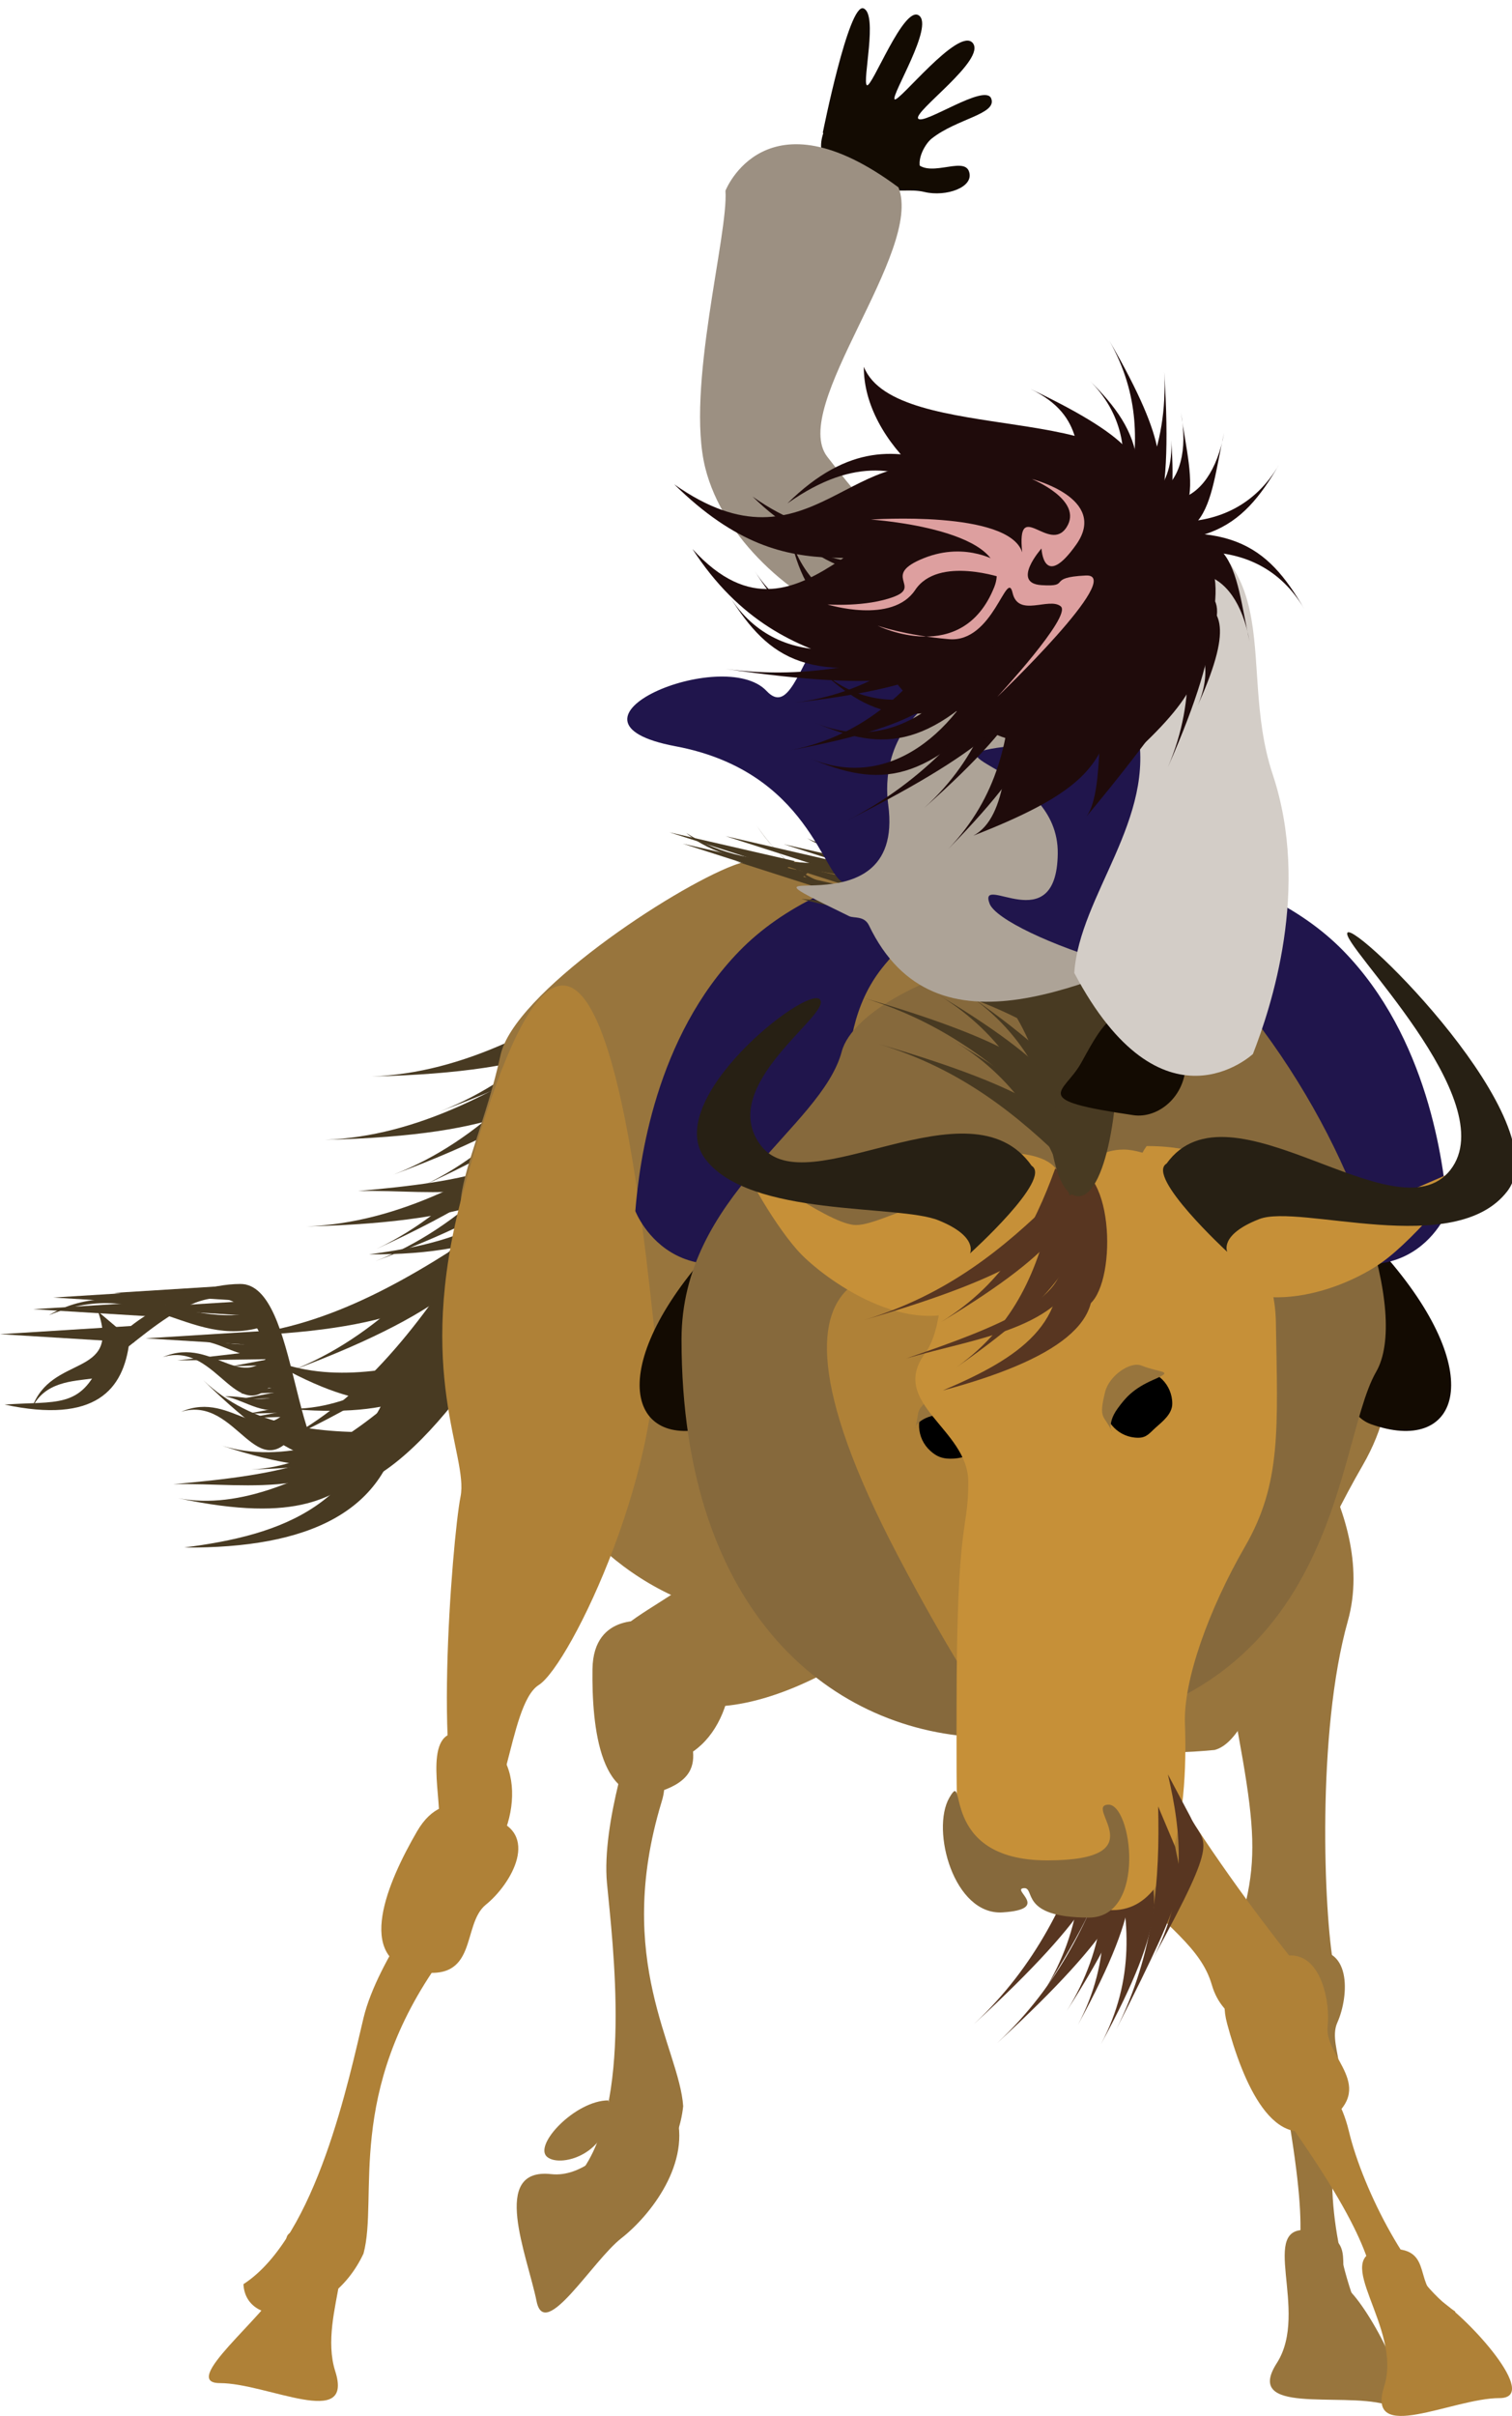 <?xml version="1.0" encoding="UTF-8" standalone="no"?>
<!-- Created with Inkscape (http://www.inkscape.org/) -->
<svg xmlns:dc="http://purl.org/dc/elements/1.1/" xmlns:cc="http://creativecommons.org/ns#" xmlns:rdf="http://www.w3.org/1999/02/22-rdf-syntax-ns#" xmlns:svg="http://www.w3.org/2000/svg" xmlns="http://www.w3.org/2000/svg" xmlns:sodipodi="http://sodipodi.sourceforge.net/DTD/sodipodi-0.dtd" xmlns:inkscape="http://www.inkscape.org/namespaces/inkscape" width="392.098" height="626.086" id="svg2" version="1.1" inkscape:version="0.48.3.1 r9886" sodipodi:docname="https://www.gnu.org/graphics/umsa/normal-guy-riding-gnu.svg">
  <defs id="defs4"/>
  <sodipodi:namedview id="base" pagecolor="#ffffff" bordercolor="#666666" borderopacity="1.0" inkscape:pageopacity="0.0" inkscape:pageshadow="2" inkscape:zoom="0.82725969" inkscape:cx="264.18507" inkscape:cy="336.34152" inkscape:document-units="px" inkscape:current-layer="g4237" showgrid="false" fit-margin-top="0" fit-margin-left="0" fit-margin-right="0" fit-margin-bottom="0" inkscape:window-width="1280" inkscape:window-height="779" inkscape:window-x="0" inkscape:window-y="0" inkscape:window-maximized="1"/>
  <g inkscape:groupmode="layer" id="layer2" inkscape:label="drawing" transform="translate(-117.589,185.232)">
    <g id="g4631" style="fill:#483a22;fill-opacity:1">
      <path sodipodi:nodetypes="zsssssz" transform="translate(171.254,21.69)" inkscape:connector-curvature="0" id="path4275" d="m 116.613,33.802 c -15.569,0 -67.032,136.404 -80.897,140.119 -13.865,3.715 -11.631,-48.101 -27.032,-48.101 -15.401,0 -34.328,12.995 -34.328,18.49 0,5.495 22.895,-22.895 34.496,-12.516 11.6,10.379 12.821,47.622 23.201,47.622 39.089,0 100.129,-145.614 84.56,-145.614 z" style="fill:#483a22;fill-opacity:1;stroke:none"/>
      <g id="g4315" style="fill:#483a22;fill-opacity:1">
        <path style="fill:#483a22;fill-opacity:1;stroke:none" d="M 286.459,55.046 C 270.946,75.522 254.268,94.048 231.717,102.752 276.167,86.274 283.106,74.133 290.142,61.981 z" id="path4277" inkscape:connector-curvature="0" sodipodi:nodetypes="cccc" inkscape:transform-center-x="25.66132" inkscape:transform-center-y="24.547589"/>
        <path style="fill:#483a22;fill-opacity:1;stroke:none" d="m 281.181,66.434 c -21.329,14.317 -43.125,26.412 -67.281,27.309 47.393,-1.126 57.903,-10.35 68.509,-19.553 z" id="path4277-1" inkscape:connector-curvature="0" sodipodi:nodetypes="cccc" inkscape:transform-center-x="33.37746" inkscape:transform-center-y="14.268482"/>
        <path style="fill:#483a22;fill-opacity:1;stroke:none" d="m 278.375,70.326 c -13.934,21.581 -29.177,41.305 -51.012,51.675 43.09,-19.764 49.099,-32.39 55.204,-45.036 z" id="path4277-1-6" inkscape:connector-curvature="0" sodipodi:nodetypes="cccc" inkscape:transform-center-x="23.489115" inkscape:transform-center-y="26.540142"/>
      </g>
      <g transform="translate(-12.088,16.405)" id="g4347" style="fill:#483a22;fill-opacity:1">
        <path inkscape:transform-center-y="24.547589" inkscape:transform-center-x="25.66132" sodipodi:nodetypes="cccc" inkscape:connector-curvature="0" id="path4349" d="M 286.459,55.046 C 270.946,75.522 254.268,94.048 231.717,102.752 276.167,86.274 283.106,74.133 290.142,61.981 z" style="fill:#483a22;fill-opacity:1;stroke:none"/>
        <path inkscape:transform-center-y="14.268482" inkscape:transform-center-x="33.37746" sodipodi:nodetypes="cccc" inkscape:connector-curvature="0" id="path4351" d="m 281.181,66.434 c -21.329,14.317 -43.125,26.412 -67.281,27.309 47.393,-1.126 57.903,-10.35 68.509,-19.553 z" style="fill:#483a22;fill-opacity:1;stroke:none"/>
        <path inkscape:transform-center-y="26.540142" inkscape:transform-center-x="23.489115" sodipodi:nodetypes="cccc" inkscape:connector-curvature="0" id="path4353" d="m 278.375,70.326 c -13.934,21.581 -29.177,41.305 -51.012,51.675 43.09,-19.764 49.099,-32.39 55.204,-45.036 z" style="fill:#483a22;fill-opacity:1;stroke:none"/>
      </g>
      <g id="g4355" transform="translate(-16.837,38.855)" style="fill:#483a22;fill-opacity:1">
        <path style="fill:#483a22;fill-opacity:1;stroke:none" d="M 286.459,55.046 C 270.946,75.522 254.268,94.048 231.717,102.752 276.167,86.274 283.106,74.133 290.142,61.981 z" id="path4357" inkscape:connector-curvature="0" sodipodi:nodetypes="cccc" inkscape:transform-center-x="25.66132" inkscape:transform-center-y="24.547589"/>
        <path style="fill:#483a22;fill-opacity:1;stroke:none" d="m 281.181,66.434 c -21.329,14.317 -43.125,26.412 -67.281,27.309 47.393,-1.126 57.903,-10.35 68.509,-19.553 z" id="path4359" inkscape:connector-curvature="0" sodipodi:nodetypes="cccc" inkscape:transform-center-x="33.37746" inkscape:transform-center-y="14.268482"/>
        <path style="fill:#483a22;fill-opacity:1;stroke:none" d="m 278.375,70.326 c -13.934,21.581 -29.177,41.305 -51.012,51.675 43.09,-19.764 49.099,-32.39 55.204,-45.036 z" id="path4361" inkscape:connector-curvature="0" sodipodi:nodetypes="cccc" inkscape:transform-center-x="23.489115" inkscape:transform-center-y="26.540142"/>
      </g>
      <g transform="translate(-38.855,67.348)" id="g4363" style="fill:#483a22;fill-opacity:1">
        <path inkscape:transform-center-y="24.547589" inkscape:transform-center-x="25.66132" sodipodi:nodetypes="cccc" inkscape:connector-curvature="0" id="path4365" d="M 286.459,55.046 C 270.946,75.522 254.268,94.048 231.717,102.752 276.167,86.274 283.106,74.133 290.142,61.981 z" style="fill:#483a22;fill-opacity:1;stroke:none"/>
        <path inkscape:transform-center-y="14.268482" inkscape:transform-center-x="33.37746" sodipodi:nodetypes="cccc" inkscape:connector-curvature="0" id="path4367" d="m 281.181,66.434 c -21.329,14.317 -43.125,26.412 -67.281,27.309 47.393,-1.126 57.903,-10.35 68.509,-19.553 z" style="fill:#483a22;fill-opacity:1;stroke:none"/>
        <path inkscape:transform-center-y="26.540142" inkscape:transform-center-x="23.489115" sodipodi:nodetypes="cccc" inkscape:connector-curvature="0" id="path4369" d="m 278.375,70.326 c -13.934,21.581 -29.177,41.305 -51.012,51.675 43.09,-19.764 49.099,-32.39 55.204,-45.036 z" style="fill:#483a22;fill-opacity:1;stroke:none"/>
      </g>
      <g id="g4371" transform="matrix(0.622,0.407,-0.277,0.914,75.129,-8.483)" style="fill:#483a22;fill-opacity:1">
        <path style="fill:#483a22;fill-opacity:1;stroke:none" d="M 286.459,55.046 C 270.946,75.522 254.268,94.048 231.717,102.752 276.167,86.274 283.106,74.133 290.142,61.981 z" id="path4373" inkscape:connector-curvature="0" sodipodi:nodetypes="cccc" inkscape:transform-center-x="25.66132" inkscape:transform-center-y="24.547589"/>
        <path style="fill:#483a22;fill-opacity:1;stroke:none" d="m 281.181,66.434 c -21.329,14.317 -43.125,26.412 -67.281,27.309 47.393,-1.126 57.903,-10.35 68.509,-19.553 z" id="path4375" inkscape:connector-curvature="0" sodipodi:nodetypes="cccc" inkscape:transform-center-x="33.37746" inkscape:transform-center-y="14.268482"/>
        <path style="fill:#483a22;fill-opacity:1;stroke:none" d="m 278.375,70.326 c -13.934,21.581 -29.177,41.305 -51.012,51.675 43.09,-19.764 49.099,-32.39 55.204,-45.036 z" id="path4377" inkscape:connector-curvature="0" sodipodi:nodetypes="cccc" inkscape:transform-center-x="23.489115" inkscape:transform-center-y="26.540142"/>
      </g>
      <g transform="matrix(0.515,0.536,-0.475,0.828,104.629,-19.86)" id="g4379" style="fill:#483a22;fill-opacity:1">
        <path inkscape:transform-center-y="24.547589" inkscape:transform-center-x="25.66132" sodipodi:nodetypes="cccc" inkscape:connector-curvature="0" id="path4381" d="M 286.459,55.046 C 270.946,75.522 254.268,94.048 231.717,102.752 276.167,86.274 283.106,74.133 290.142,61.981 z" style="fill:#483a22;fill-opacity:1;stroke:none"/>
        <path inkscape:transform-center-y="14.268482" inkscape:transform-center-x="33.37746" sodipodi:nodetypes="cccc" inkscape:connector-curvature="0" id="path4383" d="m 281.181,66.434 c -21.329,14.317 -43.125,26.412 -67.281,27.309 47.393,-1.126 57.903,-10.35 68.509,-19.553 z" style="fill:#483a22;fill-opacity:1;stroke:none"/>
        <path inkscape:transform-center-y="26.540142" inkscape:transform-center-x="23.489115" sodipodi:nodetypes="cccc" inkscape:connector-curvature="0" id="path4385" d="m 278.375,70.326 c -13.934,21.581 -29.177,41.305 -51.012,51.675 43.09,-19.764 49.099,-32.39 55.204,-45.036 z" style="fill:#483a22;fill-opacity:1;stroke:none"/>
      </g>
      <g inkscape:transform-center-y="8.0835813" transform="matrix(0.915,-0.404,0.404,0.915,-16.28,94.231)" inkscape:transform-center-x="29.40903" id="g4393" style="fill:#483a22;fill-opacity:1">
        <path style="fill:#483a22;fill-opacity:1;stroke:none" d="m 191.544,134.402 c 24.443,7.203 48.154,9.724 66.916,-19.427 l -1.727,11.225 c -13.044,21.347 -36.049,21.347 -65.189,8.203 z" id="path4389" inkscape:connector-curvature="0" sodipodi:nodetypes="cccc"/>
        <path style="fill:#483a22;fill-opacity:1;stroke:none" d="m 257.372,116.611 c -11.989,17.443 -36.586,10.147 -61.8,1.641 18.963,7.81 36.383,21.822 60.882,7.389 z" id="path4391" inkscape:connector-curvature="0" sodipodi:nodetypes="cccc" inkscape:transform-center-x="31.19319" inkscape:transform-center-y="3.3178147"/>
      </g>
      <g id="g4410" inkscape:transform-center-x="29.40903" transform="matrix(0.915,-0.404,0.404,0.915,-64.201,170.214)" inkscape:transform-center-y="8.0835813" style="fill:#483a22;fill-opacity:1">
        <path sodipodi:nodetypes="cccc" inkscape:connector-curvature="0" id="path4412" d="m 191.544,134.402 c 24.443,7.203 48.154,9.724 66.916,-19.427 l -1.727,11.225 c -13.044,21.347 -36.049,21.347 -65.189,8.203 z" style="fill:#483a22;fill-opacity:1;stroke:none"/>
        <path inkscape:transform-center-y="3.3178147" inkscape:transform-center-x="31.19319" sodipodi:nodetypes="cccc" inkscape:connector-curvature="0" id="path4414" d="m 257.372,116.611 c -11.989,17.443 -36.586,10.147 -61.8,1.641 18.963,7.81 36.383,21.822 60.882,7.389 z" style="fill:#483a22;fill-opacity:1;stroke:none"/>
      </g>
      <path sodipodi:nodetypes="cccc" inkscape:connector-curvature="0" id="path4424" d="m 143.746,167.567 c -5.173,12.414 -11.529,10.205 -24.974,11.201 23.6,5.027 30.862,-3.832 32.361,-16.303 -2.987,-0.728 -5.77,-0.51 -7.388,5.102 z" style="fill:#483a22;fill-opacity:1;stroke:none"/>
      <path inkscape:connector-curvature="0" id="path4444" d="m 181.328,147.683 -34.19,2.137 34.801,2.137 z" style="fill:#483a22;fill-opacity:1;stroke:none"/>
      <path sodipodi:nodetypes="cccc" inkscape:connector-curvature="0" id="path4444-6" d="m 187.513,153.467 c -17.074,7.925 -37.55,-9.539 -57.238,2.137 25.965,-10.817 37.136,10.549 57.849,2.137 z" style="fill:#483a22;fill-opacity:1;stroke:none"/>
      <path sodipodi:nodetypes="cccc" inkscape:connector-curvature="0" id="path4444-6-2" d="m 189.927,162.275 c -8.865,16.115 -16.269,-1.777 -30.113,4.191 14.706,-4.479 19.551,20.906 30.435,4.191 z" style="fill:#483a22;fill-opacity:1;stroke:none"/>
      <path sodipodi:nodetypes="cccc" inkscape:connector-curvature="0" id="path4444-68" d="m 187.71,160.327 c -5.068,4.865 -11.007,1.892 -16.588,2.137 5.613,1.002 11.016,5.982 16.885,2.137 z" style="fill:#483a22;fill-opacity:1;stroke:none"/>
      <path sodipodi:nodetypes="cccc" inkscape:connector-curvature="0" id="path4444-6-2-9" d="m 194.676,176.438 c -8.865,16.115 -16.269,-1.777 -30.113,4.191 14.706,-4.479 19.551,20.906 30.435,4.191 z" style="fill:#483a22;fill-opacity:1;stroke:none"/>
      <path sodipodi:nodetypes="cccc" inkscape:connector-curvature="0" id="path4444-68-9" d="m 192.459,174.49 c -5.068,4.865 -11.007,1.892 -16.588,2.137 5.613,1.002 11.016,5.982 16.885,2.137 z" style="fill:#483a22;fill-opacity:1;stroke:none"/>
      <path sodipodi:nodetypes="cccc" inkscape:connector-curvature="0" id="path4444-5" d="m 190.829,171.444 -11.181,2.137 11.38,-0.345 z" style="fill:#483a22;fill-opacity:1;stroke:none"/>
      <path style="fill:#483a22;fill-opacity:1;stroke:none" d="m 191.045,172.523 -11.181,2.137 11.38,-0.345 z" id="path4539" inkscape:connector-curvature="0" sodipodi:nodetypes="cccc"/>
      <path sodipodi:nodetypes="cccc" inkscape:connector-curvature="0" id="path4541" d="m 191.045,173.818 -11.181,2.137 11.38,-0.345 z" style="fill:#483a22;fill-opacity:1;stroke:none"/>
      <path style="fill:#483a22;fill-opacity:1;stroke:none" d="m 190.937,175.221 -11.181,2.137 11.38,-0.345 z" id="path4543" inkscape:connector-curvature="0" sodipodi:nodetypes="cccc"/>
      <path sodipodi:nodetypes="cccc" inkscape:connector-curvature="0" id="path4545" d="m 192.988,178.999 -11.181,2.137 11.38,-0.345 z" style="fill:#483a22;fill-opacity:1;stroke:none"/>
      <path style="fill:#483a22;fill-opacity:1;stroke:none" d="m 193.419,180.078 -11.181,2.137 11.38,-0.345 z" id="path4547" inkscape:connector-curvature="0" sodipodi:nodetypes="cccc"/>
      <path sodipodi:nodetypes="cccc" inkscape:connector-curvature="0" id="path4549" d="m 188.886,166.695 -11.181,2.137 11.38,-0.345 z" style="fill:#483a22;fill-opacity:1;stroke:none"/>
      <path style="fill:#483a22;fill-opacity:1;stroke:none" d="m 188.67,164.428 -25.103,2.892 25.195,-0.345 z" id="path4551" inkscape:connector-curvature="0" sodipodi:nodetypes="cccc"/>
      <path inkscape:connector-curvature="0" id="path4444-8" d="m 185.453,151.693 -34.19,2.137 34.801,2.137 z" style="fill:#483a22;fill-opacity:1;stroke:none"/>
      <path style="fill:#483a22;fill-opacity:1;stroke:none" d="m 189.555,159.464 -34.19,2.137 34.801,2.137 z" id="path4571" inkscape:connector-curvature="0"/>
      <path inkscape:connector-curvature="0" id="path4573" d="m 151.779,158.384 -34.19,2.137 34.801,2.137 z" style="fill:#483a22;fill-opacity:1;stroke:none"/>
      <path style="fill:#483a22;fill-opacity:1;stroke:none" d="m 160.414,151.909 -34.19,2.137 34.801,2.137 z" id="path4575" inkscape:connector-curvature="0"/>
      <path inkscape:connector-curvature="0" id="path4444-65" d="m 165.594,148.887 -34.19,2.137 34.801,2.137 z" style="fill:#483a22;fill-opacity:1;stroke:none"/>
      <path sodipodi:nodetypes="cccc" inkscape:connector-curvature="0" id="path4444-6-2-9-8" d="m 143.043,154.679 c 5.927,17.411 -12.279,10.819 -17.203,25.069 6.605,-13.882 28.621,-0.349 23.611,-19.655 z" style="fill:#483a22;fill-opacity:1;stroke:none"/>
    </g>
    <path style="fill:#98753d;fill-opacity:1;stroke:none" d="m 362.643,34.278 c -23.313,13.383 -38.855,-1.295 -54.828,4.749 -15.974,6.044 -56.987,33.242 -60.441,49.216 -3.454,15.974 -9.93,29.789 -10.361,38.423 -0.432,8.634 7.339,92.819 69.938,106.634 62.599,13.815 150.238,0.863 156.714,-41.445 6.476,-42.308 -37.128,-157.577 -101.022,-157.577 z" id="path3944" inkscape:connector-curvature="0"/>
    <g id="g4268" style="fill:#af8137;fill-opacity:1">
      <path sodipodi:nodetypes="ssssss" inkscape:connector-curvature="0" id="path3946" d="m 237.445,124.507 c -12.408,46.306 1.727,67.348 -0.432,78.141 -2.159,10.793 -7.771,80.731 2.159,84.185 9.93,3.454 9.93,-30.22 18.132,-35.401 8.203,-5.181 33.674,-58.282 29.789,-93.683 C 283.207,122.348 270.635,0.638 237.445,124.507 z" style="fill:#af8137;fill-opacity:1;stroke:none"/>
      <path inkscape:connector-curvature="0" id="path3966" d="m 211.858,398.767 c 3.909,-14.587 -4.884,-41.517 20.148,-76.318 7.327,-9.769 -0.611,-20.148 -0.611,-20.148 0,0 -15.874,20.148 -19.537,35.411 -3.663,15.264 -12.211,56.78 -31.138,68.991 0.611,12.211 22.59,10.379 31.138,-7.937 z" style="fill:#af8137;fill-opacity:1;stroke:none"/>
      <path inkscape:transform-center-y="-17.746974" inkscape:transform-center-x="-10.861259" inkscape:connector-curvature="0" id="path3968" d="m 244.643,285.847 c 13.554,3.672 5.437,17.287 -1.034,22.492 -6.471,5.205 -1.733,20.405 -17.963,17.272 -16.23,-3.132 -7.487,-23.2 0.101,-36.259 7.588,-13.059 18.896,-3.505 18.896,-3.505 z" style="fill:#af8137;fill-opacity:1;stroke:none"/>
      <path sodipodi:nodetypes="cssc" inkscape:connector-curvature="0" id="path3988" d="m 236.174,263.838 c 18.316,0.611 17.095,24.422 6.716,34.19 -10.379,9.769 -12.821,-4.884 -11.6,-10.379 1.221,-5.495 -4.274,-23.811 4.884,-23.811 z" style="fill:#af8137;fill-opacity:1;stroke:none"/>
      <path sodipodi:nodetypes="csssc" inkscape:connector-curvature="0" id="path3990" d="m 199.036,393.883 c 15.264,0 0.611,20.148 5.495,35.411 4.884,15.264 -17.69,3.053 -29.917,3.053 -10.663,0 11.6,-17.095 15.874,-25.643 4.274,-8.548 -3.761,-16.119 8.548,-12.821 z" style="fill:#af8137;fill-opacity:1;stroke:none"/>
    </g>
    <g id="g4248" style="fill:#98753d;fill-opacity:1">
      <path sodipodi:nodetypes="zsszsz" inkscape:connector-curvature="0" id="path3946-1" d="m 348.879,108.335 c -27.558,39.227 -1.634,52.472 -20.135,83.153 -22.126,36.692 -55.693,41.372 -52.101,51.253 3.29,9.052 20.695,25.266 58.959,3.351 38.265,-21.915 40.421,-55.047 48.745,-89.674 8.324,-34.627 -7.91,-87.309 -35.468,-48.083 z" style="fill:#98753d;fill-opacity:1;stroke:none"/>
      <path inkscape:transform-center-y="-18.536781" inkscape:transform-center-x="0.61322489" inkscape:connector-curvature="0" id="path3968-9" d="m 285.987,234.995 c 13.614,-3.442 13.212,12.403 10.124,20.111 -3.089,7.708 8.491,18.635 -7.192,23.86 -15.682,5.225 -17.897,-16.552 -17.684,-31.654 0.213,-15.102 14.752,-12.317 14.752,-12.317 z" style="fill:#98753d;fill-opacity:1;stroke:none"/>
      <path sodipodi:nodetypes="cssc" inkscape:connector-curvature="0" id="path3988-4" d="m 292.824,232.675 c 18.316,0.611 17.095,24.422 6.716,34.19 -10.379,9.769 -12.821,-4.884 -11.6,-10.379 1.221,-5.495 -4.274,-23.811 4.884,-23.811 z" style="fill:#98753d;fill-opacity:1;stroke:none"/>
      <path inkscape:transform-center-y="-45.858157" inkscape:transform-center-x="7.7385153" inkscape:connector-curvature="0" id="path3966-1" d="m 294.756,360.585 c -1.023,-15.067 -18.059,-37.701 -5.638,-78.731 3.77,-11.614 -7.099,-18.866 -7.099,-18.866 0,0 -8.498,24.201 -7.024,39.829 1.474,15.628 6.824,57.676 -7.132,75.356 4.53,11.356 24.733,2.509 26.893,-17.588 z" style="fill:#98753d;fill-opacity:1;stroke:none"/>
      <path inkscape:transform-center-y="11.062563" inkscape:transform-center-x="19.646396" sodipodi:nodetypes="ssscs" inkscape:connector-curvature="0" id="path3990-4" d="m 260.514,378.189 c -15.929,-1.758 -6.197,20.997 -3.77,32.98 2.116,10.45 14.453,-10.489 21.982,-16.374 7.529,-5.885 18.377,-19.661 14.024,-32.846 -4.353,-13.185 -16.307,17.997 -32.236,16.24 z" style="fill:#98753d;fill-opacity:1;stroke:none"/>
      <path inkscape:connector-curvature="0" id="path4049" d="m 275.354,359.082 c -8.548,0 -19.537,11.6 -15.874,14.653 3.663,3.053 17.706,-1.221 15.874,-14.653 z" style="fill:#98753d;fill-opacity:1;stroke:none"/>
    </g>
    <path style="fill:#98753d;fill-opacity:1;stroke:none" d="m 385.092,22.19 c 29.357,0 35.756,36.357 54.396,68.643 18.64,32.286 53.226,66.009 31.515,103.612 -21.71,37.603 -27.303,70.844 -38.423,73.824 -30.997,2.976 -31.711,-5.104 -42.308,-16.405 -23.313,-23.313 -15.542,-44.467 -45.762,-57.418 -30.22,-12.952 4.749,-100.159 8.203,-129.084 3.454,-28.925 16.837,-43.172 32.379,-43.172 z" id="path3940" inkscape:connector-curvature="0" sodipodi:nodetypes="sssccsss"/>
    <g transform="translate(191.254,23.69)" id="g5217">
      <g id="g5222" transform="matrix(0.734,0.29,-0.282,0.714,-2.641,-89.856)">
        <path style="color:#000000;fill:#130b02;fill-opacity:1;stroke:none;stroke-width:1.084;marker:none;visibility:visible;display:inline;overflow:visible;enable-background:accumulate" d="m 128.673,-169.255 c -1.206,-8.728 5.339,-14.13 11.592,-15.253 10.589,-1.902 22.323,2.509 20.461,13.439 -1.48,8.686 -4.037,16.541 -16.76,13.353 -6.162,-1.544 -14.088,-2.811 -15.293,-11.539 z" id="path5037-0-5" inkscape:connector-curvature="0" sodipodi:nodetypes="sssss"/>
        <path style="fill:#130b02;fill-opacity:1;stroke:none" d="m 175.702,-202.348 c 3.706,4.206 -8.06,10.503 -13.397,19.989 -1.431,2.543 -2.522,10.022 1.835,12.123 8.707,4.198 -9.661,1.466 -9.661,1.466 l -26.136,-1.932 c 0,0 -7.759,-44.104 -2.56,-44.104 5.199,0 8.403,23.187 10.298,23.695 1.895,0.508 1.578,-29.822 7.499,-28.349 5.921,1.472 1.074,28.424 2.668,29.332 1.594,0.908 10.802,-30.877 17.088,-27.375 6.286,3.502 -10.038,29.082 -7.519,30.521 2.519,1.439 16.179,-19.571 19.884,-15.366 z" id="path5213" inkscape:connector-curvature="0" sodipodi:nodetypes="zsscczzzzzzz"/>
        <path style="fill:#130b02;fill-opacity:1;stroke:none" d="m 177.681,-176.717 c 3.671,4.317 -3.986,10.947 -11.083,11.98 -5.238,0.762 -9.031,4.239 -10.373,2.478 -5.248,-6.886 -8.903,-21.614 3.303,-11.321 6.116,5.158 14.483,-7.454 18.154,-3.137 z" id="path5215" inkscape:connector-curvature="0" sodipodi:nodetypes="zsssz"/>
      </g>
    </g>
    <path inkscape:transform-center-y="-62.869476" inkscape:transform-center-x="42.796065" sodipodi:nodetypes="csccsc" inkscape:connector-curvature="0" id="path5136" d="m 380.526,-35.905 c -23.72,-0.156 -35.209,-13.986 -48.382,-30.929 -9.991,-12.851 25.01,-53.314 18.433,-69.845 -34.501,-25.643 -44.862,0.874 -44.862,0.874 0.821,11.23 -10.369,51.391 -5.23,71.847 9.134,36.359 70.222,62.884 80.041,28.053 z" style="fill:#9c9082;fill-opacity:1;stroke:none"/>
    <path style="fill:#130b02;fill-opacity:1;stroke:none" d="m 299.73,106.304 c 28.695,0 30.487,-8.252 26.559,7.021 -3.95,15.354 12.808,25.394 0,32.359 -13.665,7.431 -10.577,34.063 -22.029,38.156 -22.415,8.011 -30.712,-12.179 -4.529,-42.735 13.824,-16.133 0,-34.801 0,-34.801 z" id="path5156" inkscape:connector-curvature="0" sodipodi:nodetypes="cssssc"/>
    <path sodipodi:nodetypes="cssssc" inkscape:connector-curvature="0" id="path5158" d="m 477.637,106.304 c -28.695,0 -30.487,-8.252 -26.559,7.021 3.95,15.354 -12.808,25.394 0,32.359 13.665,7.431 10.577,34.063 22.029,38.156 22.415,8.011 30.712,-12.179 4.529,-42.735 -13.824,-16.133 0,-34.801 0,-34.801 z" style="fill:#130b02;fill-opacity:1;stroke:none"/>
    <path style="fill:#20154c;fill-opacity:1;stroke:none" d="m 352.716,41.856 c 23.721,0 56.66,-1.123 76.335,23.843 14.923,18.936 5.495,45.55 13.075,64.243 39.306,28.815 50.855,-1.326 50.855,-1.326 C 491.966,115.89 487.78,83.558 465.966,61.196 443.712,38.384 398.997,29.403 352.716,41.856 z" id="path5012" inkscape:connector-curvature="0" sodipodi:nodetypes="csccsc"/>
    <path sodipodi:nodetypes="csccsc" inkscape:connector-curvature="0" id="path5116" d="m 422.611,41.856 c -23.721,0 -56.66,-1.123 -76.335,23.843 -14.923,18.936 -5.495,45.55 -13.075,64.243 -39.306,28.815 -50.855,-1.326 -50.855,-1.326 1.014,-12.726 5.2,-45.059 27.015,-67.42 22.254,-22.812 66.969,-31.794 113.25,-19.34 z" style="fill:#20154c;fill-opacity:1;stroke:none"/>
    <g id="g4256" style="fill:#98753d;fill-opacity:1">
      <path inkscape:transform-center-y="31.909734" inkscape:transform-center-x="16.234624" sodipodi:nodetypes="zccszz" inkscape:connector-curvature="0" id="path3966-3-6-1" d="m 440.721,307.433 c 5,-21.901 -1.825,-35.031 -16.258,-121.882 -4.645,-24.754 22.47,-10.699 22.47,-10.699 0,0 28.325,31.04 20.181,59.994 -8.144,28.954 -6.193,75.957 -3.666,89.424 2.527,13.467 -27.727,5.064 -22.727,-16.837 z" style="fill:#98753d;fill-opacity:1;stroke:none"/>
      <path inkscape:transform-center-x="5.0619489" inkscape:transform-center-y="16.453339" inkscape:connector-curvature="0" id="path3968-2-6" d="m 456.062,320.555 c 12.315,-2.581 11.372,11.59 8.323,18.378 -3.049,6.787 6.915,16.996 -7.317,21.096 -14.232,4.1 -15.413,-15.478 -14.667,-28.99 0.747,-13.512 13.66,-10.484 13.66,-10.484 z" style="fill:#98753d;fill-opacity:1;stroke:none"/>
      <path sodipodi:nodetypes="cccscc" inkscape:connector-curvature="0" id="path3966-3-0" d="m 451.973,410.494 c 2.257,-12.341 5.902,-13.755 -1.81,-55.924 -2.436,-11.965 9.15,-6.473 9.15,-6.473 0,0 8.014,4.475 4.785,19.836 -3.228,15.361 1.075,40.323 10.937,56.225 -4.804,8.949 -23.164,3.127 -23.062,-13.664 z" style="fill:#98753d;fill-opacity:1;stroke:none"/>
      <path sodipodi:nodetypes="zsssz" inkscape:connector-curvature="0" id="path3990-3-0" d="m 457.254,392.787 c -13.862,-1.983 0.106,20.883 -8.554,34.368 -8.66,13.485 16.302,7.517 28.114,10.674 10.301,2.753 -2.25,-21.834 -8.715,-28.872 -5.385,-5.863 3.017,-14.187 -10.846,-16.17 z" style="fill:#98753d;fill-opacity:1;stroke:none"/>
    </g>
    <path style="fill:#86693c;fill-opacity:1;stroke:none" d="m 335.871,87.269 c 5.329,-19.888 79.873,-43.494 106.64,-8.956 26.767,34.537 40.435,77.255 31.947,91.956 -11.594,20.082 -8.356,94.756 -101.175,94.756 -39.199,-0.904 -78.959,-31.518 -78.959,-103.138 0,-37.362 36.219,-54.73 41.548,-74.618 z" id="path3942" inkscape:connector-curvature="0" sodipodi:nodetypes="zsscsz"/>
    <g id="g4262" style="fill:#af8137;fill-opacity:1;stroke:none">
      <path sodipodi:nodetypes="cccscc" inkscape:connector-curvature="0" id="path3966-3" d="m 475.227,411.979 c -2.402,-8.966 -1.116,-16.182 -26.148,-50.983 -7.327,-9.769 5.495,-9.769 5.495,-9.769 0,0 9.158,0.611 12.821,15.874 3.663,15.264 15.947,39.198 27.58,46.703 -0.375,7.505 -14.495,9.432 -19.748,-1.825 z" style="fill:#af8137;fill-opacity:1;stroke:none"/>
      <path sodipodi:nodetypes="zsssz" inkscape:connector-curvature="0" id="path3990-3" d="m 475.93,397.766 c -13.904,1.663 5.495,20.148 0.611,35.411 -4.884,15.264 17.69,3.053 29.917,3.053 10.663,0 -7.812,-20.512 -15.874,-25.643 -6.716,-4.274 -0.749,-14.485 -14.653,-12.821 z" style="fill:#af8137;fill-opacity:1;stroke:none"/>
      <path sodipodi:nodetypes="zzcszz" inkscape:connector-curvature="0" id="path3966-3-6" d="m 431.855,329.171 c -5.495,-19.057 -34.25,-21.398 -81.404,-111.218 -47.154,-89.82 11.13,-72.416 11.13,-72.416 0,0 34.379,69.365 42.95,98.195 8.571,28.831 46.204,77.506 55.53,87.544 9.326,10.038 -22.711,16.952 -28.206,-2.105 z" style="fill:#af8137;fill-opacity:1;stroke:none"/>
      <path inkscape:connector-curvature="0" id="path3968-2" d="m 446.63,323.315 c 12.153,-7.035 16.101,8.315 15.239,16.575 -0.862,8.259 13.265,15.601 -0.39,24.917 -13.655,9.316 -21.743,-11.025 -25.669,-25.609 -3.926,-14.584 10.82,-15.883 10.82,-15.883 z" style="fill:#af8137;fill-opacity:1;stroke:none"/>
    </g>
    <g id="g4237">
      <path sodipodi:nodetypes="cssssc" inkscape:connector-curvature="0" id="path3883" d="m 414.934,111.77 c 26.084,-0.12 37.494,17.609 46.612,18.08 9.118,0.471 35.34,-13.205 36.543,-12.56 1.203,0.645 -13.217,18.315 -22.195,24.661 -10.115,7.15 -32.653,15.418 -46.886,1.366 -14.232,-14.052 -21.044,-21.574 -14.075,-31.547 z" style="fill:#c69038;fill-opacity:1;stroke:none" inkscape:transform-center-x="-34.59865" inkscape:transform-center-y="-4.1555921"/>
      <path style="fill:#c69038;fill-opacity:1;stroke:none" d="m 390.879,123.066 c -25.687,-4.533 -44.539,10.015 -52,9.127 -7.461,-0.888 -26.824,-15.633 -27.89,-15.277 -1.066,0.355 8.169,16.696 14.567,23.093 7.208,7.208 29.706,23.207 46.112,11.766 16.405,-11.441 24.392,-17.7 19.211,-28.709 z" id="path3916" inkscape:connector-curvature="0" sodipodi:nodetypes="cssssc"/>
      <g id="g4925" transform="matrix(0.741,0.672,-0.672,0.741,216.277,-198.97)">
        <path inkscape:connector-curvature="0" id="path4921" d="m 376.101,184.014 c 0,2.64 -1.812,5.284 -3.647,6.904 -1.558,1.375 -2.95,1.934 -5.191,1.934 -4.881,0 -8.837,-3.957 -8.837,-8.837 0,-4.881 3.957,-8.837 8.837,-8.837 4.881,0 8.837,3.957 8.837,8.837 z" style="color:#000000;fill:#000000;fill-opacity:1;fill-rule:nonzero;stroke:none;stroke-width:1;marker:none;visibility:visible;display:inline;overflow:visible;enable-background:accumulate" inkscape:transform-center-x="6.336294" inkscape:transform-center-y="4.6688481" sodipodi:nodetypes="ssssss"/>
        <path style="fill:#98753d;fill-opacity:1;stroke:none" d="m 371.352,177.764 c 5.467,-2.374 1.765,-1.624 -3.249,-3.62 -2.894,-1.152 -8.363,2.62 -9.41,6.812 -1.768,7.08 -0.324,6.011 1.537,9.814 0.797,1.629 -1.626,-1.009 1.766,-5.588 1.972,-2.663 3.889,-5.043 9.356,-7.417 z" id="path4923" inkscape:connector-curvature="0" sodipodi:nodetypes="zssssz"/>
      </g>
      <g id="g5005-3" transform="matrix(0.423,-0.906,0.906,0.423,115.408,598.744)">
        <g style="fill:#583621;fill-opacity:1" id="g4347-2-5-2" transform="matrix(0.864,0.373,-0.014,0.691,157.351,-15.98)">
          <path style="fill:#583621;fill-opacity:1;stroke:none" d="M 286.459,55.046 C 270.946,75.522 254.268,94.048 231.717,102.752 276.167,86.274 283.106,74.133 290.142,61.981 z" id="path4349-5-3-2" inkscape:connector-curvature="0" sodipodi:nodetypes="cccc" inkscape:transform-center-x="25.66132" inkscape:transform-center-y="24.547589"/>
          <path style="fill:#583621;fill-opacity:1;stroke:none" d="m 281.181,66.434 c -21.329,14.317 -43.125,26.412 -67.281,27.309 47.393,-1.126 57.903,-10.35 68.509,-19.553 z" id="path4351-4-6-8" inkscape:connector-curvature="0" sodipodi:nodetypes="cccc" inkscape:transform-center-x="33.37746" inkscape:transform-center-y="14.268482"/>
          <path style="fill:#583621;fill-opacity:1;stroke:none" d="m 278.375,70.326 c -13.934,21.581 -29.177,41.305 -51.012,51.675 43.09,-19.764 49.099,-32.39 55.204,-45.036 z" id="path4353-8-6-0" inkscape:connector-curvature="0" sodipodi:nodetypes="cccc" inkscape:transform-center-x="23.489115" inkscape:transform-center-y="26.540142"/>
        </g>
        <g transform="matrix(0.864,0.373,-0.014,0.691,159.317,-23.504)" id="g5073" style="fill:#583621;fill-opacity:1">
          <path inkscape:transform-center-y="24.547589" inkscape:transform-center-x="25.66132" sodipodi:nodetypes="cccc" inkscape:connector-curvature="0" id="path5075" d="M 286.459,55.046 C 270.946,75.522 254.268,94.048 231.717,102.752 276.167,86.274 283.106,74.133 290.142,61.981 z" style="fill:#583621;fill-opacity:1;stroke:none"/>
          <path inkscape:transform-center-y="14.268482" inkscape:transform-center-x="33.37746" sodipodi:nodetypes="cccc" inkscape:connector-curvature="0" id="path5077" d="m 281.181,66.434 c -21.329,14.317 -43.125,26.412 -67.281,27.309 47.393,-1.126 57.903,-10.35 68.509,-19.553 z" style="fill:#583621;fill-opacity:1;stroke:none"/>
          <path inkscape:transform-center-y="26.540142" inkscape:transform-center-x="23.489115" sodipodi:nodetypes="cccc" inkscape:connector-curvature="0" id="path5079" d="m 278.375,70.326 c -13.934,21.581 -29.177,41.305 -51.012,51.675 43.09,-19.764 49.099,-32.39 55.204,-45.036 z" style="fill:#583621;fill-opacity:1;stroke:none"/>
        </g>
      </g>
      <g style="fill:#c69038;fill-opacity:1;stroke:none" id="g3824">
        <path style="fill:#c69038;fill-opacity:1;stroke:none" d="m 392.863,123.816 c 1.468,0 5.377,-11.139 16.132,-11.139 10.755,0 39.004,17.139 39.464,44.798 0.461,27.659 1.446,41.697 -7.994,58.048 -9.44,16.35 -16.023,34.755 -15.594,45.912 0.863,22.449 -2.516,60.98 -31.481,44.257 -28.965,-16.723 -27.741,3.273 -27.741,-47.854 0,-51.127 3.047,-45.397 3.037,-59.077 -0.01,-13.679 -20.722,-20.291 -11.225,-33.242 9.498,-12.952 -1.473,-52.074 19.269,-52.074 20.741,0 14.664,10.371 16.132,10.371 z" id="path3034" inkscape:connector-curvature="0" sodipodi:nodetypes="zszzszzsssz"/>
        <g transform="matrix(0.703,-0.625,0.62,0.305,204.584,433.391)" id="g5081" style="fill:#583621;fill-opacity:1">
          <path inkscape:transform-center-y="26.540142" inkscape:transform-center-x="23.489115" sodipodi:nodetypes="cccc" inkscape:connector-curvature="0" id="path5087" d="m 272.95,38.677 c -13.934,21.581 -29.177,41.305 -51.012,51.675 43.09,-19.764 36.538,-20.122 42.644,-32.767 z" style="fill:#583621;fill-opacity:1;stroke:none"/>
          <path inkscape:transform-center-y="25.105606" inkscape:transform-center-x="23.691814" sodipodi:nodetypes="cccc" inkscape:connector-curvature="0" id="path5085" d="M 263.11,45.768 C 244.059,68.089 223.888,88.883 198.071,101.983 248.899,76.785 245.661,75.348 254.557,62.592 z" style="fill:#583621;fill-opacity:1;stroke:none"/>
        </g>
      </g>
      <path sodipodi:nodetypes="zssszzz" inkscape:connector-curvature="0" id="path4195" d="m 363.771,280.655 c -4.831,8.367 1.168,30.52 13.825,29.703 12.657,-0.817 2.188,-5.926 5.435,-6.272 3.247,-0.346 -1.438,7.621 16.916,7.621 15.074,0 11.202,-29.673 4.961,-29.27 -6.241,0.403 12.859,14.445 -15.758,14.445 -28.617,0 -20.549,-24.595 -25.38,-16.227 z" style="fill:#86693c;fill-opacity:1;stroke:none" inkscape:transform-center-x="-15.296805" inkscape:transform-center-y="8.7787238"/>
      <path sodipodi:nodetypes="cszsscc" inkscape:connector-curvature="0" id="path3918" d="m 385.125,116.884 c -16.092,-22.928 -58.253,10.335 -70.181,-5.198 -11.929,-15.533 18.618,-34.173 15.258,-37.918 -3.36,-3.745 -41.216,26.111 -29.72,41.346 11.496,15.235 50.036,11.679 60.474,15.896 10.438,4.217 8.173,8.587 8.173,8.587 0,0 21.452,-19.331 15.997,-22.713 z" style="fill:#272014;fill-opacity:1;stroke:none" inkscape:transform-center-x="43.968114" inkscape:transform-center-y="-12.466"/>
      <path style="fill:#272014;fill-opacity:1;stroke:none" d="m 420.104,116.313 c 16.339,-22.753 59.511,19.585 73.582,1.667 14.071,-17.918 -29.019,-58.953 -26.651,-61.536 2.369,-2.583 54.968,49.49 41.404,67.068 -13.564,17.578 -53.837,3.084 -64.32,7.188 -10.483,4.104 -8.265,8.498 -8.265,8.498 0,0 -21.241,-19.562 -15.751,-22.885 z" id="path3938" inkscape:connector-curvature="0" sodipodi:nodetypes="cszsscc"/>
      <path inkscape:connector-curvature="0" id="path4216" d="m 421.586,178.52 c 0,2.64 -2.452,4.577 -4.287,6.197 -1.558,1.375 -2.309,2.641 -4.55,2.641 -4.881,0 -8.837,-3.957 -8.837,-8.837 0,-4.881 3.957,-8.837 8.837,-8.837 4.881,0 8.837,3.957 8.837,8.837 z" style="color:#000000;fill:#000000;fill-opacity:1;fill-rule:nonzero;stroke:none;stroke-width:1;marker:none;visibility:visible;display:inline;overflow:visible;enable-background:accumulate" inkscape:transform-center-x="6.336294" inkscape:transform-center-y="4.6688481" sodipodi:nodetypes="ssssss"/>
      <path style="fill:#98753d;fill-opacity:1;stroke:none" d="m 416.837,172.27 c 5.467,-2.374 1.765,-1.624 -3.249,-3.62 -2.894,-1.152 -8.363,2.62 -9.41,6.812 -1.768,7.08 -0.324,6.011 1.537,9.814 0.797,1.629 -1.626,-1.009 1.766,-5.588 1.972,-2.663 3.889,-5.043 9.356,-7.417 z" id="path4863" inkscape:connector-curvature="0" sodipodi:nodetypes="zssssz"/>
      <g inkscape:transform-center-y="23.195593" transform="matrix(0.66,-0.449,0.751,0.402,134.747,207.073)" inkscape:transform-center-x="21.441006" id="g4393-3-7" style="fill:#583621;fill-opacity:1">
        <path style="fill:#583621;fill-opacity:1;stroke:none" d="m 191.544,134.402 c 23.602,5.504 44.108,5.965 66.916,-19.427 l -1.727,11.225 c -13.044,21.347 -36.049,21.347 -65.189,8.203 z" id="path4389-3-2" inkscape:connector-curvature="0" sodipodi:nodetypes="cccc"/>
        <path style="fill:#583621;fill-opacity:1;stroke:none" d="m 257.372,116.611 c -11.989,17.443 -36.586,10.147 -61.8,1.641 18.963,7.81 36.383,21.822 60.882,7.389 z" id="path4391-4-9" inkscape:connector-curvature="0" sodipodi:nodetypes="cccc" inkscape:transform-center-x="31.19319" inkscape:transform-center-y="3.3178147"/>
      </g>
      <g id="g5005" transform="translate(2.442,-4.884)">
        <g style="fill:#583621;fill-opacity:1" id="g4347-2-5" transform="matrix(0.907,-0.248,0.42,0.549,105.844,163.31)">
          <path style="fill:#583621;fill-opacity:1;stroke:none" d="M 286.459,55.046 C 270.946,75.522 254.268,94.048 231.717,102.752 276.167,86.274 283.106,74.133 290.142,61.981 z" id="path4349-5-3" inkscape:connector-curvature="0" sodipodi:nodetypes="cccc" inkscape:transform-center-x="25.66132" inkscape:transform-center-y="24.547589"/>
          <path style="fill:#583621;fill-opacity:1;stroke:none" d="m 281.181,66.434 c -21.329,14.317 -43.125,26.412 -67.281,27.309 47.393,-1.126 57.903,-10.35 68.509,-19.553 z" id="path4351-4-6" inkscape:connector-curvature="0" sodipodi:nodetypes="cccc" inkscape:transform-center-x="33.37746" inkscape:transform-center-y="14.268482"/>
          <path style="fill:#583621;fill-opacity:1;stroke:none" d="m 278.375,70.326 c -13.934,21.581 -29.177,41.305 -51.012,51.675 43.09,-19.764 49.099,-32.39 55.204,-45.036 z" id="path4353-8-6" inkscape:connector-curvature="0" sodipodi:nodetypes="cccc" inkscape:transform-center-x="23.489115" inkscape:transform-center-y="26.540142"/>
        </g>
        <path sodipodi:nodetypes="csc" inkscape:connector-curvature="0" id="path5003" d="m 392.27,121.735 c 12.211,0 12.494,31.623 4.884,36.307 -7.61,4.684 -13.984,-38.906 -4.884,-36.307 z" style="fill:#583621;fill-opacity:1;stroke:none"/>
      </g>
    </g>
    <g transform="matrix(0.907,0.248,0.42,-0.549,112.041,83.737)" id="g4631-9" style="fill:#483a22;fill-opacity:1" inkscape:transform-center-x="49.706725" inkscape:transform-center-y="-57.68729">
      <path sodipodi:nodetypes="zsscssz" transform="translate(171.254,21.69)" inkscape:connector-curvature="0" id="path4275-1" d="m 116.613,33.802 c -15.569,0 -67.032,136.404 -80.897,140.119 -13.865,3.715 -11.631,-48.101 -27.032,-48.101 -15.401,0 -34.328,18.49 -34.328,18.49 0,0 22.895,-22.895 34.496,-12.516 11.6,10.379 12.821,47.622 23.201,47.622 39.089,0 100.129,-145.614 84.56,-145.614 z" style="fill:#483a22;fill-opacity:1;stroke:none"/>
      <g id="g4315-1" style="fill:#483a22;fill-opacity:1">
        <path style="fill:#483a22;fill-opacity:1;stroke:none" d="M 286.459,55.046 C 270.946,75.522 254.268,94.048 231.717,102.752 276.167,86.274 283.106,74.133 290.142,61.981 z" id="path4277-2" inkscape:connector-curvature="0" sodipodi:nodetypes="cccc" inkscape:transform-center-x="25.66132" inkscape:transform-center-y="24.547589"/>
        <path style="fill:#483a22;fill-opacity:1;stroke:none" d="m 281.181,66.434 c -21.329,14.317 -43.125,26.412 -67.281,27.309 47.393,-1.126 57.903,-10.35 68.509,-19.553 z" id="path4277-1-9" inkscape:connector-curvature="0" sodipodi:nodetypes="cccc" inkscape:transform-center-x="33.37746" inkscape:transform-center-y="14.268482"/>
        <path style="fill:#483a22;fill-opacity:1;stroke:none" d="m 278.375,70.326 c -13.934,21.581 -29.177,41.305 -51.012,51.675 43.09,-19.764 49.099,-32.39 55.204,-45.036 z" id="path4277-1-6-1" inkscape:connector-curvature="0" sodipodi:nodetypes="cccc" inkscape:transform-center-x="23.489115" inkscape:transform-center-y="26.540142"/>
      </g>
      <g transform="translate(-12.088,16.405)" id="g4347-2" style="fill:#483a22;fill-opacity:1">
        <path inkscape:transform-center-y="24.547589" inkscape:transform-center-x="25.66132" sodipodi:nodetypes="cccc" inkscape:connector-curvature="0" id="path4349-5" d="M 286.459,55.046 C 270.946,75.522 254.268,94.048 231.717,102.752 276.167,86.274 283.106,74.133 290.142,61.981 z" style="fill:#483a22;fill-opacity:1;stroke:none"/>
        <path inkscape:transform-center-y="14.268482" inkscape:transform-center-x="33.37746" sodipodi:nodetypes="cccc" inkscape:connector-curvature="0" id="path4351-4" d="m 281.181,66.434 c -21.329,14.317 -43.125,26.412 -67.281,27.309 47.393,-1.126 57.903,-10.35 68.509,-19.553 z" style="fill:#483a22;fill-opacity:1;stroke:none"/>
        <path inkscape:transform-center-y="26.540142" inkscape:transform-center-x="23.489115" sodipodi:nodetypes="cccc" inkscape:connector-curvature="0" id="path4353-8" d="m 278.375,70.326 c -13.934,21.581 -29.177,41.305 -51.012,51.675 43.09,-19.764 49.099,-32.39 55.204,-45.036 z" style="fill:#483a22;fill-opacity:1;stroke:none"/>
      </g>
      <g id="g4355-0" transform="translate(-16.837,38.855)" style="fill:#483a22;fill-opacity:1">
        <path style="fill:#483a22;fill-opacity:1;stroke:none" d="M 286.459,55.046 C 270.946,75.522 254.268,94.048 231.717,102.752 276.167,86.274 283.106,74.133 290.142,61.981 z" id="path4357-8" inkscape:connector-curvature="0" sodipodi:nodetypes="cccc" inkscape:transform-center-x="25.66132" inkscape:transform-center-y="24.547589"/>
        <path style="fill:#483a22;fill-opacity:1;stroke:none" d="m 281.181,66.434 c -21.329,14.317 -43.125,26.412 -67.281,27.309 47.393,-1.126 57.903,-10.35 68.509,-19.553 z" id="path4359-8" inkscape:connector-curvature="0" sodipodi:nodetypes="cccc" inkscape:transform-center-x="33.37746" inkscape:transform-center-y="14.268482"/>
        <path style="fill:#483a22;fill-opacity:1;stroke:none" d="m 278.375,70.326 c -13.934,21.581 -29.177,41.305 -51.012,51.675 43.09,-19.764 49.099,-32.39 55.204,-45.036 z" id="path4361-5" inkscape:connector-curvature="0" sodipodi:nodetypes="cccc" inkscape:transform-center-x="23.489115" inkscape:transform-center-y="26.540142"/>
      </g>
      <g transform="translate(-38.855,67.348)" id="g4363-3" style="fill:#483a22;fill-opacity:1">
        <path inkscape:transform-center-y="24.547589" inkscape:transform-center-x="25.66132" sodipodi:nodetypes="cccc" inkscape:connector-curvature="0" id="path4365-6" d="M 286.459,55.046 C 270.946,75.522 254.268,94.048 231.717,102.752 276.167,86.274 283.106,74.133 290.142,61.981 z" style="fill:#483a22;fill-opacity:1;stroke:none"/>
        <path inkscape:transform-center-y="14.268482" inkscape:transform-center-x="33.37746" sodipodi:nodetypes="cccc" inkscape:connector-curvature="0" id="path4367-7" d="m 281.181,66.434 c -21.329,14.317 -43.125,26.412 -67.281,27.309 47.393,-1.126 57.903,-10.35 68.509,-19.553 z" style="fill:#483a22;fill-opacity:1;stroke:none"/>
        <path inkscape:transform-center-y="26.540142" inkscape:transform-center-x="23.489115" sodipodi:nodetypes="cccc" inkscape:connector-curvature="0" id="path4369-2" d="m 278.375,70.326 c -13.934,21.581 -29.177,41.305 -51.012,51.675 43.09,-19.764 49.099,-32.39 55.204,-45.036 z" style="fill:#483a22;fill-opacity:1;stroke:none"/>
      </g>
      <g id="g4371-0" transform="matrix(0.622,0.407,-0.277,0.914,75.129,-8.483)" style="fill:#483a22;fill-opacity:1">
        <path style="fill:#483a22;fill-opacity:1;stroke:none" d="M 286.459,55.046 C 270.946,75.522 254.268,94.048 231.717,102.752 276.167,86.274 283.106,74.133 290.142,61.981 z" id="path4373-3" inkscape:connector-curvature="0" sodipodi:nodetypes="cccc" inkscape:transform-center-x="25.66132" inkscape:transform-center-y="24.547589"/>
        <path style="fill:#483a22;fill-opacity:1;stroke:none" d="m 281.181,66.434 c -21.329,14.317 -43.125,26.412 -67.281,27.309 47.393,-1.126 57.903,-10.35 68.509,-19.553 z" id="path4375-4" inkscape:connector-curvature="0" sodipodi:nodetypes="cccc" inkscape:transform-center-x="33.37746" inkscape:transform-center-y="14.268482"/>
        <path style="fill:#483a22;fill-opacity:1;stroke:none" d="m 278.375,70.326 c -13.934,21.581 -29.177,41.305 -51.012,51.675 43.09,-19.764 49.099,-32.39 55.204,-45.036 z" id="path4377-8" inkscape:connector-curvature="0" sodipodi:nodetypes="cccc" inkscape:transform-center-x="23.489115" inkscape:transform-center-y="26.540142"/>
      </g>
      <g transform="matrix(0.515,0.536,-0.475,0.828,104.629,-19.86)" id="g4379-3" style="fill:#483a22;fill-opacity:1">
        <path inkscape:transform-center-y="24.547589" inkscape:transform-center-x="25.66132" sodipodi:nodetypes="cccc" inkscape:connector-curvature="0" id="path4381-5" d="M 286.459,55.046 C 270.946,75.522 254.268,94.048 231.717,102.752 276.167,86.274 283.106,74.133 290.142,61.981 z" style="fill:#483a22;fill-opacity:1;stroke:none"/>
        <path inkscape:transform-center-y="14.268482" inkscape:transform-center-x="33.37746" sodipodi:nodetypes="cccc" inkscape:connector-curvature="0" id="path4383-8" d="m 281.181,66.434 c -21.329,14.317 -43.125,26.412 -67.281,27.309 47.393,-1.126 57.903,-10.35 68.509,-19.553 z" style="fill:#483a22;fill-opacity:1;stroke:none"/>
        <path inkscape:transform-center-y="26.540142" inkscape:transform-center-x="23.489115" sodipodi:nodetypes="cccc" inkscape:connector-curvature="0" id="path4385-8" d="m 278.375,70.326 c -13.934,21.581 -29.177,41.305 -51.012,51.675 43.09,-19.764 49.099,-32.39 55.204,-45.036 z" style="fill:#483a22;fill-opacity:1;stroke:none"/>
      </g>
      <g inkscape:transform-center-y="8.0835813" transform="matrix(0.915,-0.404,0.404,0.915,-16.28,94.231)" inkscape:transform-center-x="29.40903" id="g4393-3" style="fill:#483a22;fill-opacity:1">
        <path style="fill:#483a22;fill-opacity:1;stroke:none" d="m 191.544,134.402 c 24.443,7.203 48.154,9.724 66.916,-19.427 l -1.727,11.225 c -13.044,21.347 -36.049,21.347 -65.189,8.203 z" id="path4389-3" inkscape:connector-curvature="0" sodipodi:nodetypes="cccc"/>
        <path style="fill:#483a22;fill-opacity:1;stroke:none" d="m 257.372,116.611 c -11.989,17.443 -36.586,10.147 -61.8,1.641 18.963,7.81 36.383,21.822 60.882,7.389 z" id="path4391-4" inkscape:connector-curvature="0" sodipodi:nodetypes="cccc" inkscape:transform-center-x="31.19319" inkscape:transform-center-y="3.3178147"/>
      </g>
      <g id="g4410-0" inkscape:transform-center-x="29.40903" transform="matrix(0.915,-0.404,0.404,0.915,-64.201,170.214)" inkscape:transform-center-y="8.0835813" style="fill:#483a22;fill-opacity:1">
        <path sodipodi:nodetypes="cccc" inkscape:connector-curvature="0" id="path4412-2" d="m 191.544,134.402 c 24.443,7.203 48.154,9.724 66.916,-19.427 l -1.727,11.225 c -13.044,21.347 -36.049,21.347 -65.189,8.203 z" style="fill:#483a22;fill-opacity:1;stroke:none"/>
        <path inkscape:transform-center-y="3.3178147" inkscape:transform-center-x="31.19319" sodipodi:nodetypes="cccc" inkscape:connector-curvature="0" id="path4414-6" d="m 257.372,116.611 c -11.989,17.443 -36.586,10.147 -61.8,1.641 18.963,7.81 36.383,21.822 60.882,7.389 z" style="fill:#483a22;fill-opacity:1;stroke:none"/>
      </g>
      <path sodipodi:nodetypes="cccc" inkscape:connector-curvature="0" id="path4424-1" d="m 185.794,157.552 c 2.916,-12.644 -4.416,-11.831 -16.38,-15.419 25.238,-0.046 26.5,9.682 20.108,21.654 -3.251,0.091 -5.721,-0.662 -3.728,-6.235 z" style="fill:#483a22;fill-opacity:1;stroke:none"/>
      <path inkscape:connector-curvature="0" id="path4444-58" d="m 181.328,147.683 -34.19,2.137 34.801,2.137 z" style="fill:#483a22;fill-opacity:1;stroke:none"/>
      <path sodipodi:nodetypes="cccc" inkscape:connector-curvature="0" id="path4444-6-28" d="m 187.513,153.467 c -17.074,7.925 -37.55,-9.539 -57.238,2.137 25.965,-10.817 37.136,10.549 57.849,2.137 z" style="fill:#483a22;fill-opacity:1;stroke:none"/>
      <path sodipodi:nodetypes="cccc" inkscape:connector-curvature="0" id="path4444-6-2-3" d="m 189.927,162.275 c -8.865,16.115 -16.269,-1.777 -30.113,4.191 14.706,-4.479 19.551,20.906 30.435,4.191 z" style="fill:#483a22;fill-opacity:1;stroke:none"/>
      <path sodipodi:nodetypes="cccc" inkscape:connector-curvature="0" id="path4444-68-8" d="m 187.71,160.327 c -5.068,4.865 -11.007,1.892 -16.588,2.137 5.613,1.002 11.016,5.982 16.885,2.137 z" style="fill:#483a22;fill-opacity:1;stroke:none"/>
      <path sodipodi:nodetypes="cccc" inkscape:connector-curvature="0" id="path4444-6-2-9-2" d="m 194.676,176.438 c -8.865,16.115 -16.269,-1.777 -30.113,4.191 14.706,-4.479 19.551,20.906 30.435,4.191 z" style="fill:#483a22;fill-opacity:1;stroke:none"/>
      <path sodipodi:nodetypes="cccc" inkscape:connector-curvature="0" id="path4444-68-9-3" d="m 192.459,174.49 c -5.068,4.865 -11.007,1.892 -16.588,2.137 5.613,1.002 11.016,5.982 16.885,2.137 z" style="fill:#483a22;fill-opacity:1;stroke:none"/>
      <path sodipodi:nodetypes="cccc" inkscape:connector-curvature="0" id="path4444-5-8" d="m 190.829,171.444 -11.181,2.137 11.38,-0.345 z" style="fill:#483a22;fill-opacity:1;stroke:none"/>
      <path style="fill:#483a22;fill-opacity:1;stroke:none" d="m 191.045,172.523 -11.181,2.137 11.38,-0.345 z" id="path4539-2" inkscape:connector-curvature="0" sodipodi:nodetypes="cccc"/>
      <path sodipodi:nodetypes="cccc" inkscape:connector-curvature="0" id="path4541-2" d="m 191.045,173.818 -11.181,2.137 11.38,-0.345 z" style="fill:#483a22;fill-opacity:1;stroke:none"/>
      <path style="fill:#483a22;fill-opacity:1;stroke:none" d="m 190.937,175.221 -11.181,2.137 11.38,-0.345 z" id="path4543-5" inkscape:connector-curvature="0" sodipodi:nodetypes="cccc"/>
      <path sodipodi:nodetypes="cccc" inkscape:connector-curvature="0" id="path4545-7" d="m 192.988,178.999 -11.181,2.137 11.38,-0.345 z" style="fill:#483a22;fill-opacity:1;stroke:none"/>
      <path style="fill:#483a22;fill-opacity:1;stroke:none" d="m 193.419,180.078 -11.181,2.137 11.38,-0.345 z" id="path4547-8" inkscape:connector-curvature="0" sodipodi:nodetypes="cccc"/>
      <path sodipodi:nodetypes="cccc" inkscape:connector-curvature="0" id="path4549-4" d="m 188.886,166.695 -11.181,2.137 11.38,-0.345 z" style="fill:#483a22;fill-opacity:1;stroke:none"/>
      <path style="fill:#483a22;fill-opacity:1;stroke:none" d="m 188.67,164.428 -25.103,2.892 25.195,-0.345 z" id="path4551-9" inkscape:connector-curvature="0" sodipodi:nodetypes="cccc"/>
      <path inkscape:connector-curvature="0" id="path4444-8-1" d="m 185.453,151.693 -34.19,2.137 34.801,2.137 z" style="fill:#483a22;fill-opacity:1;stroke:none"/>
      <path style="fill:#483a22;fill-opacity:1;stroke:none" d="m 189.555,159.464 -34.19,2.137 34.801,2.137 z" id="path4571-7" inkscape:connector-curvature="0"/>
      <path inkscape:connector-curvature="0" id="path4573-5" d="m 174.344,156.401 -34.19,2.137 34.801,2.137 z" style="fill:#483a22;fill-opacity:1;stroke:none"/>
      <path style="fill:#483a22;fill-opacity:1;stroke:none" d="m 160.414,151.909 -34.19,2.137 34.801,2.137 z" id="path4575-9" inkscape:connector-curvature="0"/>
      <path inkscape:connector-curvature="0" id="path4444-65-0" d="m 165.594,148.887 -34.19,2.137 34.801,2.137 z" style="fill:#483a22;fill-opacity:1;stroke:none"/>
    </g>
    <path inkscape:connector-curvature="0" id="path5164" d="m 374.433,-43.01 c -48.075,-7.893 -46.855,48.733 -58.053,36.841 -11.198,-11.892 -58.263,7.821 -23.591,14.335 34.672,6.514 38.249,34.177 43.81,35.383 14.434,3.128 15.888,-25.216 25.325,-38.025 9.437,-12.809 -11.202,-9.793 11.717,-25.404 22.919,-15.612 0.792,-23.13 0.792,-23.13 z" style="fill:#20154c;fill-opacity:1;stroke:none" sodipodi:nodetypes="czzsssc"/>
    <path style="color:#000000;fill:#ada397;fill-opacity:1;stroke:none;stroke-width:1;marker:none;visibility:visible;display:inline;overflow:visible;enable-background:accumulate" d="m 363.154,-54.113 54.244,0 c 1.904,0 3.599,0.728 3.437,1.598 -10.572,57.092 20.321,66.444 15,106.875 -0.172,1.309 -2.495,1.313 -5.125,2.383 -30.32,12.333 -70.582,33.632 -87.777,-2.159 -1.229,-2.559 -3.938,-1.804 -5.125,-2.383 -37.604,-18.336 14.863,6.398 10.121,-28.89 -0.451,-3.357 -1.706,-16.118 9.806,-25.663 10.245,-8.494 4.819,-29.119 1.98,-50.164 -0.118,-0.878 1.533,-1.598 3.437,-1.598 z" id="rect5034" inkscape:connector-curvature="0" sodipodi:nodetypes="sssssssssss"/>
    <path style="fill:#20154c;fill-opacity:1;stroke:none" d="m 398.888,-54.35 c 2.191,1.421 8.143,59.033 -20.883,62.665 -22.101,2.766 14.181,5.057 13.886,27.682 -0.295,22.625 -20.76,4.758 -17.685,12.931 3.076,8.172 59.396,27.646 69.437,16.816 C 453.685,54.914 428.65,22.412 428.857,6.503 429.064,-9.406 402.187,-9.048 411.72,-35.089 c 9.532,-26.041 -12.832,-19.261 -12.832,-19.261 z" id="path5162" inkscape:connector-curvature="0" sodipodi:nodetypes="cssssssc"/>
    <path style="color:#000000;fill:#130b02;fill-opacity:1;stroke:none;stroke-width:1.084;marker:none;visibility:visible;display:inline;overflow:visible;enable-background:accumulate" d="m 425.088,90.244 c 0,8.811 -7.285,14.445 -13.571,13.523 -27.589,-4.045 -17.994,-5.555 -13.571,-13.523 4.277,-7.703 7.218,-13.523 13.571,-13.523 6.353,0 13.571,4.712 13.571,13.523 z" id="path5037-0" inkscape:connector-curvature="0" sodipodi:nodetypes="sssss"/>
    <path style="fill:#d3cdc7;fill-opacity:1;stroke:none" d="m 407.832,-54.143 c 21.341,10.356 -2.179,26.486 4.624,57.536 5.159,23.551 -14.942,43.379 -16.283,63.506 22.783,43.083 46.331,21.008 46.331,21.008 4.643,-11.892 14.992,-42.808 5.128,-72.45 -10.063,-30.239 7.274,-60.601 -39.8,-69.601 z" id="path5012-1" inkscape:connector-curvature="0" sodipodi:nodetypes="csccsc" inkscape:transform-center-x="-12.74833" inkscape:transform-center-y="72.961811"/>
    <g style="fill:#1f0b0b;fill-opacity:1" transform="translate(189.378,25.764)" id="g5637">
      <path style="color:#000000;fill:#1f0b0b;fill-opacity:1;stroke:none;stroke-width:1.084;marker:none;visibility:visible;display:inline;overflow:visible;enable-background:accumulate" d="m 241.138,-56.822 c 0,25.569 -20.945,39.242 -39.38,39.242 -18.435,0 -39.38,-13.674 -39.38,-39.242 0,-25.569 20.945,-39.242 39.38,-39.242 18.435,0 39.38,13.674 39.38,39.242 z" id="path5037" inkscape:connector-curvature="0" sodipodi:nodetypes="sssss"/>
      <g style="fill:#1f0b0b;fill-opacity:1" id="g5349">
        <path sodipodi:nodetypes="cccsc" inkscape:connector-curvature="0" id="path5227" d="m 139.653,-23.649 c 22.464,9.34 40.665,-9.915 47.73,-29.698 1.469,-4.989 13.195,-7.695 13.081,-1.414 -0.27,4.26 -6.715,10.655 -7.955,12.109 -22.605,26.507 -35.042,26.443 -52.856,19.003 z" style="fill:#1f0b0b;fill-opacity:1;stroke:none"/>
        <path sodipodi:nodetypes="cccsc" inkscape:connector-curvature="0" id="path5227-7" d="m 151.674,-49.812 c 9.195,17.925 23.818,17.915 31.82,-2.475 1.469,-4.989 13.195,-7.695 13.081,-1.414 -0.27,4.26 -6.712,10.657 -7.955,12.109 -22.941,26.813 -28.048,7.325 -36.946,-8.22 z" style="fill:#1f0b0b;fill-opacity:1;stroke:none"/>
        <path sodipodi:nodetypes="cccsc" inkscape:connector-curvature="0" id="path5227-74" d="m 140.483,-37.73 c 17.775,16.611 41.563,4.944 55.105,-11.116 3.122,-4.16 15.053,-2.591 12.749,3.254 -1.744,3.896 -10.019,7.631 -11.69,8.559 -30.452,16.919 -42.08,12.506 -56.164,-0.697 z" style="fill:#1f0b0b;fill-opacity:1;stroke:none"/>
        <path sodipodi:nodetypes="cccsc" inkscape:connector-curvature="0" id="path5227-7-1" d="m 160.9,-58.031 c 2.34,20.01 16.041,25.118 30.674,8.818 3.122,-4.16 15.053,-2.591 12.749,3.254 -1.744,3.896 -10.018,7.634 -11.69,8.559 -30.875,17.088 -28.838,-2.955 -31.733,-20.631 z" style="fill:#1f0b0b;fill-opacity:1;stroke:none"/>
        <path sodipodi:nodetypes="cccsc" inkscape:connector-curvature="0" id="path5227-8" d="m 138.239,-14.457 c 22.464,9.34 40.665,-9.915 47.73,-29.698 1.469,-4.989 13.195,-7.695 13.081,-1.414 -0.27,4.26 -6.715,10.655 -7.955,12.109 -22.605,26.507 -35.042,26.443 -52.856,19.003 z" style="fill:#1f0b0b;fill-opacity:1;stroke:none"/>
        <path inkscape:transform-center-y="29.385989" inkscape:transform-center-x="20.462825" sodipodi:nodetypes="cccc" inkscape:connector-curvature="0" id="path4349-5-3-5" d="m 189.728,-46.115 c -2.628,15.836 -7.244,31.248 -21.876,44.516 29.189,-25.839 28.834,-34.303 28.555,-42.813 z" style="fill:#1f0b0b;fill-opacity:1;stroke:none"/>
        <path inkscape:transform-center-y="20.51461" inkscape:transform-center-x="29.855446" sodipodi:nodetypes="cccc" inkscape:connector-curvature="0" id="path4351-4-6-6" d="M 191.104,-38.679 C 180.388,-23.313 168.136,-8.783 148.138,1.527 187.699,-18.408 191.866,-26.984 196.124,-35.591 z" style="fill:#1f0b0b;fill-opacity:1;stroke:none"/>
        <path inkscape:transform-center-y="30.979841" inkscape:transform-center-x="17.725435" sodipodi:nodetypes="cccc" inkscape:connector-curvature="0" id="path4353-8-6-2" d="m 190.725,-35.728 c -0.724,15.702 -3.509,31.08 -16.68,44.826 26.35,-26.803 24.958,-35.112 23.638,-43.469 z" style="fill:#1f0b0b;fill-opacity:1;stroke:none"/>
      </g>
      <g style="fill:#1f0b0b;fill-opacity:1" transform="matrix(0.941,0.338,0.338,-0.941,56.538,-176.242)" id="g5349-8">
        <path sodipodi:nodetypes="cccsc" inkscape:connector-curvature="0" id="path5227-8-0" d="m 166.676,-7.926 c 22.04,-10.3 20.083,-36.724 10.23,-55.276 -2.696,-4.448 3.208,-14.934 7.772,-10.617 2.965,3.07 3.346,12.142 3.584,14.038 4.346,34.565 -4.083,43.709 -21.586,51.855 z" style="fill:#1f0b0b;fill-opacity:1;stroke:none" inkscape:transform-center-x="-11.480889" inkscape:transform-center-y="-29.350391"/>
        <path sodipodi:nodetypes="cccsc" inkscape:connector-curvature="0" id="path5227-7-2" d="m 151.674,-49.812 c 9.195,17.925 23.818,17.915 31.82,-2.475 1.469,-4.989 13.195,-7.695 13.081,-1.414 -0.27,4.26 -6.712,10.657 -7.955,12.109 -22.941,26.813 -28.048,7.325 -36.946,-8.22 z" style="fill:#1f0b0b;fill-opacity:1;stroke:none"/>
        <path sodipodi:nodetypes="cccsc" inkscape:connector-curvature="0" id="path5227-74-3" d="m 140.483,-37.73 c 17.775,16.611 41.563,4.944 55.105,-11.116 3.122,-4.16 15.053,-2.591 12.749,3.254 -1.744,3.896 -10.019,7.631 -11.69,8.559 -30.452,16.919 -42.08,12.506 -56.164,-0.697 z" style="fill:#1f0b0b;fill-opacity:1;stroke:none"/>
        <path sodipodi:nodetypes="cccsc" inkscape:connector-curvature="0" id="path5227-7-1-0" d="m 160.9,-58.031 c 2.34,20.01 16.041,25.118 30.674,8.818 3.122,-4.16 15.053,-2.591 12.749,3.254 -1.744,3.896 -10.018,7.634 -11.69,8.559 -30.875,17.088 -28.838,-2.955 -31.733,-20.631 z" style="fill:#1f0b0b;fill-opacity:1;stroke:none"/>
        <path inkscape:transform-center-y="-18.663984" inkscape:transform-center-x="-10.232996" sodipodi:nodetypes="cccc" inkscape:connector-curvature="0" id="path4349-5-3-5-2" d="m 185.302,-48.934 c 4.289,15.469 6.597,31.391 -1.081,49.589 C 199.804,-35.077 195.915,-42.604 192.077,-50.204 z" style="fill:#1f0b0b;fill-opacity:1;stroke:none"/>
        <path inkscape:transform-center-y="-16.552481" inkscape:transform-center-x="-3.4778327" sodipodi:nodetypes="cccc" inkscape:connector-curvature="0" id="path4351-4-6-6-5" d="m 186.388,-32.126 c -2.122,12.622 -5.939,24.924 -18.299,35.615 24.662,-20.825 24.298,-27.556 23.999,-34.322 z" style="fill:#1f0b0b;fill-opacity:1;stroke:none"/>
        <path inkscape:transform-center-y="-6.3848542" inkscape:transform-center-x="-6.7934397" sodipodi:nodetypes="cccc" inkscape:connector-curvature="0" id="path4353-8-6-2-0" d="m 185.177,-40.541 c 6.721,6.578 11.533,13.93 6.726,25.188 9.944,-22.245 4.874,-24.947 -0.157,-27.7 z" style="fill:#1f0b0b;fill-opacity:1;stroke:none"/>
        <g style="fill:#1f0b0b;fill-opacity:1" id="g5581" transform="matrix(-0.804,-0.594,0.594,-0.804,353.158,108.01)">
          <path style="fill:#1f0b0b;fill-opacity:1;stroke:none" d="m 189.352,5.485 c 9.195,17.925 23.818,17.915 31.82,-2.475 1.469,-4.989 13.195,-7.695 13.081,-1.414 -0.27,4.26 -6.712,10.657 -7.955,12.109 -22.941,26.813 -28.048,7.325 -36.946,-8.22 z" id="path5227-7-2-3" inkscape:connector-curvature="0" sodipodi:nodetypes="cccsc"/>
          <path style="fill:#1f0b0b;fill-opacity:1;stroke:none" d="m 178.161,17.568 c 17.775,16.611 41.563,4.944 55.105,-11.116 3.122,-4.16 15.053,-2.591 12.749,3.254 -1.744,3.896 -10.019,7.631 -11.69,8.559 -30.452,16.919 -42.08,12.506 -56.164,-0.697 z" id="path5227-74-3-8" inkscape:connector-curvature="0" sodipodi:nodetypes="cccsc"/>
          <path style="fill:#1f0b0b;fill-opacity:1;stroke:none" d="m 198.578,-2.734 c 2.34,20.01 16.041,25.118 30.674,8.818 3.122,-4.16 15.053,-2.591 12.749,3.254 -1.744,3.896 -10.018,7.634 -11.69,8.559 -30.875,17.088 -28.838,-2.955 -31.733,-20.631 z" id="path5227-7-1-0-3" inkscape:connector-curvature="0" sodipodi:nodetypes="cccsc"/>
        </g>
        <g style="fill:#1f0b0b;fill-opacity:1" id="g5586" transform="matrix(0.942,0.335,0.335,-0.942,-8.016,-117.012)">
          <path inkscape:transform-center-y="10.636108" inkscape:transform-center-x="-12.44451" style="fill:#1f0b0b;fill-opacity:1;stroke:none" d="m 207.754,34.718 c 14.684,8.396 17.211,-9.36 13.892,-27.523 -0.996,-4.579 4.02,-7.137 6.157,-1.385 1.351,3.902 0.308,9.802 0.186,11.143 -2.233,24.427 -8.579,24.454 -20.235,17.766 z" id="path5227-8-0-54" inkscape:connector-curvature="0" sodipodi:nodetypes="cccsc"/>
          <path style="fill:#1f0b0b;fill-opacity:1;stroke:none" d="m 222.98,6.363 c 4.289,15.469 6.597,31.391 -1.081,49.589 15.583,-35.732 11.694,-43.259 7.856,-50.859 z" id="path4349-5-3-5-2-9" inkscape:connector-curvature="0" sodipodi:nodetypes="cccc" inkscape:transform-center-x="0.96700999" inkscape:transform-center-y="20.44411"/>
          <path style="fill:#1f0b0b;fill-opacity:1;stroke:none" d="m 224.066,23.171 c -2.122,12.622 -5.939,24.924 -18.299,35.615 24.662,-20.825 24.298,-27.556 23.999,-34.322 z" id="path4351-4-6-6-5-9" inkscape:connector-curvature="0" sodipodi:nodetypes="cccc" inkscape:transform-center-x="1.1771628" inkscape:transform-center-y="16.134016"/>
          <path style="fill:#1f0b0b;fill-opacity:1;stroke:none" d="m 222.855,14.756 c 6.721,6.578 11.533,13.93 6.726,25.188 9.944,-22.245 4.874,-24.947 -0.157,-27.7 z" id="path4353-8-6-2-0-2" inkscape:connector-curvature="0" sodipodi:nodetypes="cccc" inkscape:transform-center-x="-2.1536947" inkscape:transform-center-y="8.452496"/>
        </g>
        <g style="fill:#1f0b0b;fill-opacity:1" id="g5581-7" transform="matrix(-0.999,-0.053,-0.053,0.999,418.13,-53.009)">
          <path style="fill:#1f0b0b;fill-opacity:1;stroke:none" d="m 189.352,5.485 c 9.195,17.925 23.818,17.915 31.82,-2.475 1.469,-4.989 13.195,-7.695 13.081,-1.414 -0.27,4.26 -6.712,10.657 -7.955,12.109 -22.941,26.813 -28.048,7.325 -36.946,-8.22 z" id="path5227-7-2-3-8" inkscape:connector-curvature="0" sodipodi:nodetypes="cccsc"/>
          <path style="fill:#1f0b0b;fill-opacity:1;stroke:none" d="m 178.161,17.568 c 17.775,16.611 41.563,4.944 55.105,-11.116 3.122,-4.16 15.053,-2.591 12.749,3.254 -1.744,3.896 -10.019,7.631 -11.69,8.559 -30.452,16.919 -42.08,12.506 -56.164,-0.697 z" id="path5227-74-3-8-7" inkscape:connector-curvature="0" sodipodi:nodetypes="cccsc"/>
          <path style="fill:#1f0b0b;fill-opacity:1;stroke:none" d="m 198.578,-2.734 c 2.34,20.01 16.041,25.118 30.674,8.818 3.122,-4.16 15.053,-2.591 12.749,3.254 -1.744,3.896 -10.018,7.634 -11.69,8.559 -30.875,17.088 -28.838,-2.955 -31.733,-20.631 z" id="path5227-7-1-0-3-4" inkscape:connector-curvature="0" sodipodi:nodetypes="cccsc"/>
        </g>
      </g>
      <g style="fill:#1f0b0b;fill-opacity:1" transform="matrix(0.897,-0.443,-0.443,-0.897,15.911,-38.067)" id="g5349-8-6">
        <path sodipodi:nodetypes="cccsc" inkscape:connector-curvature="0" id="path5227-4-0" d="m 139.653,-23.649 c 22.464,9.34 40.665,-9.915 47.73,-29.698 1.469,-4.989 13.195,-7.695 13.081,-1.414 -0.27,4.26 -6.715,10.655 -7.955,12.109 -22.605,26.507 -35.042,26.443 -52.856,19.003 z" style="fill:#1f0b0b;fill-opacity:1;stroke:none"/>
        <path sodipodi:nodetypes="cccsc" inkscape:connector-curvature="0" id="path5227-7-2-4" d="m 151.674,-49.812 c 9.195,17.925 23.818,17.915 31.82,-2.475 1.469,-4.989 13.195,-7.695 13.081,-1.414 -0.27,4.26 -6.712,10.657 -7.955,12.109 -22.941,26.813 -28.048,7.325 -36.946,-8.22 z" style="fill:#1f0b0b;fill-opacity:1;stroke:none"/>
        <path sodipodi:nodetypes="cccsc" inkscape:connector-curvature="0" id="path5227-74-3-0" d="m 140.483,-37.73 c 17.775,16.611 41.563,4.944 55.105,-11.116 3.122,-4.16 15.053,-2.591 12.749,3.254 -1.744,3.896 -10.019,7.631 -11.69,8.559 -30.452,16.919 -42.08,12.506 -56.164,-0.697 z" style="fill:#1f0b0b;fill-opacity:1;stroke:none"/>
        <path sodipodi:nodetypes="cccsc" inkscape:connector-curvature="0" id="path5227-7-1-0-0" d="m 160.9,-58.031 c 2.34,20.01 16.041,25.118 30.674,8.818 3.122,-4.16 15.053,-2.591 12.749,3.254 -1.744,3.896 -10.018,7.634 -11.69,8.559 -30.875,17.088 -28.838,-2.955 -31.733,-20.631 z" style="fill:#1f0b0b;fill-opacity:1;stroke:none"/>
        <path sodipodi:nodetypes="cccsc" inkscape:connector-curvature="0" id="path5227-8-0-6" d="m 156.635,9.461 c -8.726,-17.444 2.715,-44.871 22.189,-57.88 -0.372,-5.188 9.662,-11.83 11.757,-5.908 1.24,4.084 14.183,1.051 15.19,2.677 13.009,21.008 -50.881,38.875 -49.135,61.112 z" style="fill:#1f0b0b;fill-opacity:1;stroke:none"/>
        <path inkscape:transform-center-y="-12.47757" inkscape:transform-center-x="11.498757" sodipodi:nodetypes="cccc" inkscape:connector-curvature="0" id="path4353-8-6-2-0-6" d="m 193.157,-46.062 c 2.404,10.644 9.614,18.347 -0.305,31.212 19.984,-25.274 17.009,-30.404 14.094,-35.587 z" style="fill:#1f0b0b;fill-opacity:1;stroke:none"/>
      </g>
      <g style="fill:#1f0b0b;fill-opacity:1" transform="matrix(0.941,0.338,0.338,-0.941,108.742,-195.826)" id="g5349-8-69">
        <path sodipodi:nodetypes="cccsc" inkscape:connector-curvature="0" id="path5227-4-5" d="m 59.088,-119.793 c 19.215,-14.921 41.841,-1.133 53.862,16.094 2.73,4.427 14.755,3.952 12.993,-2.077 -1.381,-4.039 -9.281,-8.513 -10.861,-9.59 -28.783,-19.626 -40.764,-16.291 -55.994,-4.427 z" style="fill:#1f0b0b;fill-opacity:1;stroke:none"/>
        <path sodipodi:nodetypes="cccsc" inkscape:connector-curvature="0" id="path5227-74-3-5" d="m 63.593,-106.426 c 12.778,-20.702 38.798,-15.705 56.088,-3.775 4.107,3.192 15.205,-1.461 11.444,-6.493 -2.707,-3.3 -11.674,-4.726 -13.53,-5.182 -33.831,-8.311 -43.888,-0.994 -54.002,15.45 z" style="fill:#1f0b0b;fill-opacity:1;stroke:none"/>
        <path sodipodi:nodetypes="cccsc" inkscape:connector-curvature="0" id="path5227-8-0-5" d="m 55.305,-128.289 c 19.215,-14.921 41.841,-1.133 53.862,16.094 2.73,4.427 14.755,3.952 12.993,-2.077 -1.381,-4.039 -9.281,-8.513 -10.861,-9.59 -28.783,-19.626 -40.764,-16.291 -55.994,-4.427 z" style="fill:#1f0b0b;fill-opacity:1;stroke:none"/>
        <path inkscape:transform-center-y="-37.258223" inkscape:transform-center-x="-11.509773" sodipodi:nodetypes="cccc" inkscape:connector-curvature="0" id="path4349-5-3-5-2-2" d="m 113.309,-111.294 c -6.703,-14.587 -15.211,-28.241 -32.818,-37.192 34.959,17.249 36.843,25.509 38.814,33.792 z" style="fill:#1f0b0b;fill-opacity:1;stroke:none"/>
        <path inkscape:transform-center-y="-37.018152" inkscape:transform-center-x="0.95777493" sodipodi:nodetypes="cccc" inkscape:connector-curvature="0" id="path4351-4-6-6-5-6" d="m 112.68,-118.829 c -14.381,-12.006 -30.024,-22.8 -52.031,-27.486 43.412,8.824 49.689,16.002 56.062,23.185 z" style="fill:#1f0b0b;fill-opacity:1;stroke:none"/>
        <path inkscape:transform-center-y="-36.416205" inkscape:transform-center-x="-14.012274" sodipodi:nodetypes="cccc" inkscape:connector-curvature="0" id="path4353-8-6-2-0-0" d="m 111.538,-121.577 c -4.83,-14.958 -11.563,-29.061 -27.886,-38.858 32.474,18.926 33.317,27.308 34.243,35.718 z" style="fill:#1f0b0b;fill-opacity:1;stroke:none"/>
        <path style="fill:#1f0b0b;fill-opacity:1;stroke:none" d="m 131.851,-69.315 c -20.211,-19.658 -51.2,9.137 -70.607,-31.207 25.225,35.985 49.341,1.602 70.79,23.303 z" id="path5466" inkscape:connector-curvature="0" sodipodi:nodetypes="cccc"/>
        <path sodipodi:nodetypes="cccc" inkscape:connector-curvature="0" id="path5468" d="m 112.278,-101.632 c -28.1,2.304 -39.684,-22.923 -80.326,-4.15 42.357,-11.708 39.082,30.161 69.438,27.068 z" style="fill:#1f0b0b;fill-opacity:1;stroke:none"/>
        <path style="fill:#1f0b0b;fill-opacity:1;stroke:none" d="m 126.486,-81.049 c -28.1,2.304 -33.683,-39.628 -74.326,-20.855 42.357,-11.708 39.082,30.161 69.438,27.068 z" id="path5470" inkscape:connector-curvature="0" sodipodi:nodetypes="cccc"/>
        <path style="fill:#1f0b0b;fill-opacity:1;stroke:none" d="m 65.795,-108.496 c 23.279,-7.068 39.482,13.896 44.552,34.282 0.967,5.11 12.367,8.965 12.877,2.704 0.153,-4.266 -5.626,-11.268 -6.716,-12.838 C 96.641,-112.965 84.259,-114.133 65.795,-108.496 z" id="path5472" inkscape:connector-curvature="0" sodipodi:nodetypes="cccsc"/>
        <path style="fill:#1f0b0b;fill-opacity:1;stroke:none" d="m 132.912,-133.279 c -26.939,8.317 -55.217,-13.787 -90.847,13.32 38.829,-20.579 37.864,38.487 66.835,28.912 z" id="path5474" inkscape:connector-curvature="0" sodipodi:nodetypes="cccc" inkscape:transform-center-x="32.960335" inkscape:transform-center-y="-1.4695022"/>
        <path style="fill:#1f0b0b;fill-opacity:1;stroke:none" d="m 163.669,-81.694 c -14.183,-50.516 12.877,-48.063 -27.923,-83.561 13.708,15.089 -23.9,65.506 0.49,84.145 z" id="path5474-1" inkscape:connector-curvature="0" sodipodi:nodetypes="cccc" inkscape:transform-center-x="22.571779" inkscape:transform-center-y="19.78006"/>
        <path style="fill:#1f0b0b;fill-opacity:1;stroke:none" d="m 164.459,-77.629 c -16.811,-31.28 36.501,34.745 -2.963,-73.562 5.212,12.986 -28.774,65.357 -4.344,84.005 z" id="path5474-1-3" inkscape:connector-curvature="0" sodipodi:nodetypes="cccc" inkscape:transform-center-x="10.911973" inkscape:transform-center-y="-29.538824"/>
      </g>
    </g>
    <g transform="translate(188.671,13.744)" style="fill:#dd9f9f;fill-opacity:1" id="g5695">
      <path style="fill:#dd9f9f;fill-opacity:1;stroke:none" d="m 154.75,-64.336 c 0,0 35.75,-2.5 39.25,8.5 -1.5,-14.5 7,0.5 11.5,-6.5 4.5,-7 -9,-12.5 -9,-12.5 0,0 20,5 11.5,17 -8.5,12 -9,1 -9,1 0,0 -8,9 0,9.5 8,0.5 1,-2 11.5,-2.5 10.5,-0.5 -23,31.5 -23,31.5 0,0 19.5,-21 16.5,-23.5 -3,-2.5 -11,3 -12.5,-3.5 -1.5,-6.5 -5,13 -16.5,12 -11.5,-1 -18.5,-3.5 -18.5,-3.5 0,0 21.908,10.855 30.25,-10 6,-15 -32,-17.5 -32,-17.5 z" id="path5691" inkscape:connector-curvature="0" sodipodi:nodetypes="ccscscsscssscsc"/>
      <path style="fill:#dd9f9f;fill-opacity:1;stroke:none" d="m 188.25,-53.086 c 0,0 -8.5,-5.75 -19.75,-1.25 -11.25,4.5 -0.5,7.25 -7.75,10 -7.25,2.75 -17.25,2 -17.25,2 0,0 16.75,5.25 22.75,-3.75 6,-9 23,-3 23,-3 z" id="path5693" inkscape:connector-curvature="0" sodipodi:nodetypes="csscscc"/>
    </g>
  </g>
</svg>